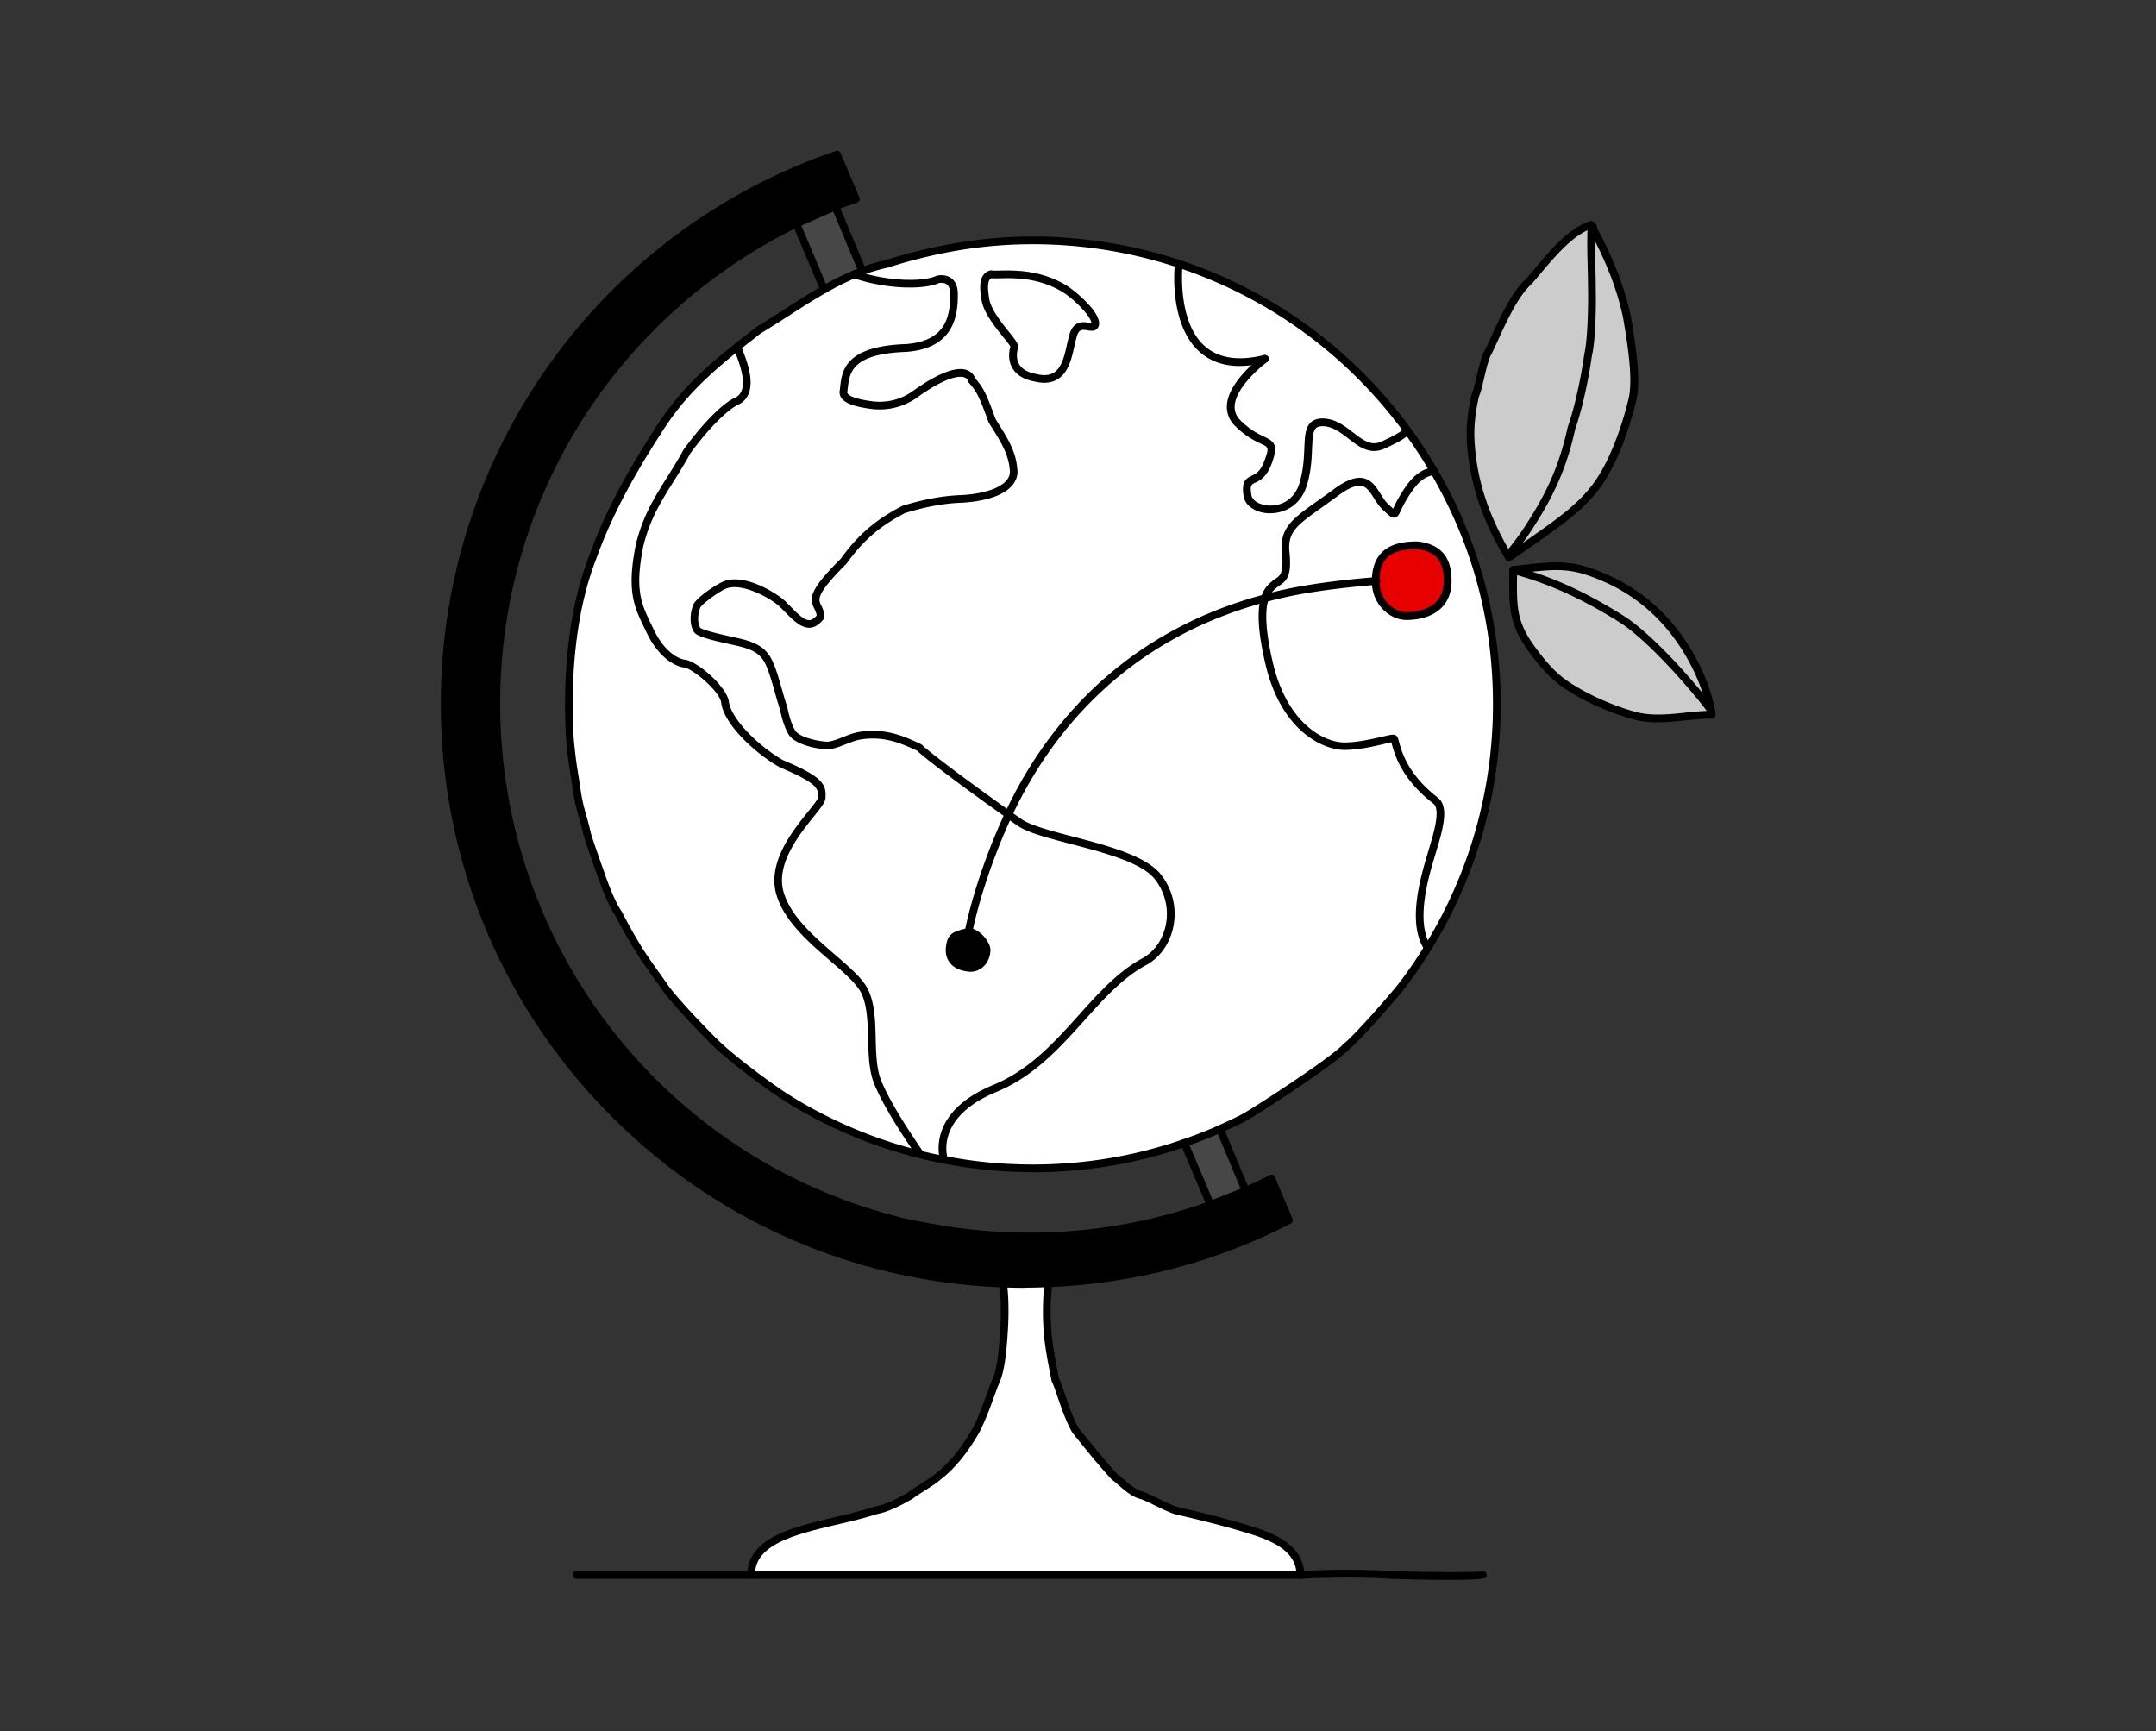 <svg xmlns="http://www.w3.org/2000/svg" viewBox="0 0 279 224"><rect x="0" y="0" width="279" height="224" fill="#333333" stroke="none"/><path fill="none" d="M0 0h279v224H0z"/><path fill="#ccc" d="M215.03 79.88c2.97 3.09 5.54 7.63 6.37 11.93h-.04c-1.31-1.86-7.39-9.11-11.53-11.73-6.64-4.18-11.22-5.57-14.01-6.33 5.41-.58 7.23-.98 11.76.99 2.84 1.22 5.29 2.91 7.44 5.14zM206.18 29.69c1.86 3.52 3.39 6.99 4.31 11.15.93 5.2 1.26 8.8.72 10.95-.53 2.18-1.92 7.23-4.44 10.81-2.35 3.35-5.94 5.59-10.83 9.04l-.28-.4c.96-1.15 1.82-2.43 2.61-3.67 1.26-1.98 2.29-3.88 3.13-5.87s1.48-4.07 1.98-6.37c.69-1.86 1.58-5.49 2.15-9.46.46-1.88.53-6.74.49-8.02-.03-3.82-.16-5.13-.08-8.04h.01c.08.12.16-1.05.23-.12z"/><path fill="#ccc" d="M205.94 29.81c-.08 2.91.05 4.22.08 8.04.04 1.28-.03 6.14-.49 8.02-.57 3.97-1.46 7.6-2.15 9.46-.5 2.3-1.14 4.38-1.98 6.37s-1.87 3.89-3.13 5.87c-.79 1.24-1.65 2.52-2.61 3.67l.28.4c-.22.15-.44.31-.67.47-2.93-4.85-4.73-9.82-4.96-15.4-.07-1.83.19-3.72.61-5.6.43-.79 1.02-4.64 1.62-5.48 1.26-2.55 3.08-7.27 5.34-9.26 2.26-2.62 4.96-6.27 7.99-7.29.03.49.06.68.08.72h-.01zM221.36 91.83h.04c.05.21.09.44.12.66-3.22 0-6.7.99-9.94.13-3.04-.81-6.81-2.47-9.33-4.31-1.56-1.14-2.8-2.66-3.94-4.2-2.62-3.57-2.55-5.53-2.48-10.35 2.78.76 7.36 2.15 14.01 6.33 4.14 2.62 10.22 9.87 11.53 11.74z"/><path fill="#e60000" d="M178.02 75.15c.03-3.46 1.97-4.59 5.4-4.59 3.56.4 3.92 2.83 3.92 4.66 0 3.33-2.71 4.46-5.29 4.5-1.87.03-4.03-1.75-4.03-4.5v-.07z"/><path fill="#fff" d="M178.02 75.15v.07c0 2.75 2.16 4.53 4.03 4.5 2.58-.04 5.29-1.17 5.29-4.5 0-1.83-.36-4.26-3.92-4.66-3.43 0-5.37 1.13-5.4 4.59zm7.56-14.2c5.16 8.86 8.12 19.18 8.12 30.18 0 11.54-3.26 22.34-8.92 31.49l-.03-.02c-2.03-3.1-.55-8.56.29-11.41.83-2.84 2.16-6.52.75-7.61-5.16-3.98-5.06-7.91-5.43-8.04-.36-.13-3.61 1-6.38 1s-7.78-2.51-9.71-10.65c-1.1-4.67-1.02-7.11-.57-8.49.32-1.03.85-1.46 1.24-1.79.67-.54 1.3-.68 1.47-1.99.07-.52.07-1.22-.03-2.19-.34-3.44 1.91-4.28 6.51-7.7 4.62-3.42 4.71.39 6.46 1.93 1.74 1.54.57 1.05 3-2.44 1.16-1.65 2.3-2.16 3.19-2.23l.04-.02z"/><path fill="#fff" d="M185.79 103.58c1.41 1.09.08 4.77-.75 7.61-.84 2.85-2.32 8.31-.29 11.41l.03.02a58.895 58.895 0 0 1-3.31 4.83c-1.1 1.44-5.98 7.02-7.31 8-1.33 1.61-11.76 8.43-13.39 9.25-.96.48-1.93.94-2.91 1.37-1.5.67-3.04 1.27-4.6 1.8a59.668 59.668 0 0 1-19.6 3.28c-3.94 0-7.79-.38-11.51-1.12-.13-.42-1.7-5.79 6.59-9.22 8.64-3.58 12.44-12.67 19.3-16.38 3.49-1.88 4.77-7.17 1.8-10.98-2.96-3.8-14.81-4.91-17.88-7.03-.41-.28-.91-.63-1.47-1.04 4.83-10.37 14.43-22.99 33.2-28-.45 1.38-.53 3.82.57 8.49 1.93 8.14 6.95 10.65 9.71 10.65s6.02-1.13 6.38-1c.37.13.27 4.06 5.43 8.04z"/><path fill="#fff" d="M114.68 34.16c5.96-1.88 12.34-3.06 18.98-3.06s12.95 1.07 18.9 3.03l-.02.06s-1.74 15.39 11.13 12.25c-.28.21-5.34 4.02-4.27 7.13.14.42.38.82.77 1.2 3.35 3.32 5.17 1.51 3.94 4.95-1.23 3.46-3.17 1.25-2.69 4.41.34 2.22 5.84 3.02 7.2-1.51 1.36-4.53-.39-8.11 2.68-7.96 3.07.17 4.72 4.26 7.64 2.93 2.91-1.31 3.1-1.85 3.1-1.85l.08-.06c1.23 1.69 2.39 3.45 3.45 5.27l-.04.02c-.89.07-2.03.58-3.19 2.23-2.43 3.49-1.26 3.98-3 2.44-1.75-1.54-1.84-5.35-6.46-1.93-4.6 3.42-6.85 4.26-6.51 7.7.1.97.1 1.67.03 2.19-.17 1.31-.8 1.45-1.47 1.99-.39.33-.92.76-1.24 1.79-18.78 5.01-28.37 17.63-33.2 28-.11-.08-.23-.16-.35-.25-1.57-1.11-3.54-2.54-5.41-3.91-2.64-1.96-5.06-3.8-5.77-4.51-1.45-.62-4.24-2.23-8.03-1.46-1.18.29-2.38.98-3.53 1.18-.71.13-4.16-.38-4.93-1.69-.41-.7-.76-1.7-1.04-3.06-.78-2.44-1.11-4.1-1.79-5.69-.96-2.4-2.98-2.65-5.74-3.27-.62-.14-3.35-.73-3.66-1.2-.5-.78-.45-2.07-.04-3.09.25-.64 2.85-2.5 3.81-2.8 2.51-.79 6.42 1.67 7.28 2.53 2.09 2.1 3.3 3.63 4.9 1.67.01-2.17-2.72-1.55 2.98-7.2 2.84-4.01 5.67-5.57 7.75-6.7 2.16-.65 4.76-1.29 7.57-1.37 4.77-.3 7.03-1.94 6.65-3.94-.18-2.24-1.48-4.12-2.76-6.17-1.28-3.55-1.59-4.04-2.64-5.26-.18-.72-1.45-2.36-7.33 1.84a7.895 7.895 0 0 1-5.77 1.38c-1.96-.28-3.66-.76-3.47-1.79.29-2.09.04-5.32 8.12-5.58 5.47-.43 6.24-3.86 6.16-7.16-.02-.17-.01-2.03-2.06-1.72-2.08.95-7.03.7-10.83-.65.34-.15.69-.29 1.04-.42 1-.38 2.03-.69 3.09-.92zm27.05 7.78c.17-1.17-2.59-3.74-4.02-4.6-4.18-2.52-8.45-1.64-9.46-1.85-1 .31-1 1.54-.75 3.1.25 2.38 3.66 5.47 3.77 6.27 0 .03-1.21 3.32 2.76 4.03 4.1.98 4.18-3.34 4.77-5.19.59-2.81 2.76-.61 2.93-1.76z"/><path fill="#fff" d="M163.67 46.44c-12.87 3.13-11.13-12.25-11.13-12.25l.02-.06a60.21 60.21 0 0 1 29.57 21.56l-.08.06s-.19.54-3.1 1.85c-2.92 1.33-4.57-2.76-7.64-2.93-3.07-.15-1.32 3.43-2.68 7.96-1.36 4.53-6.86 3.73-7.2 1.51-.48-3.16 1.46-.95 2.69-4.41 1.23-3.44-.59-1.63-3.94-4.95-.39-.38-.63-.78-.77-1.2-1.07-3.11 3.99-6.92 4.27-7.13z"/><path d="M164.51 152.52l2.28 5.38c-9.41 4.83-19.97 7.72-31.16 8.16h-.04c-.99.04-1.98.07-2.99.07-.92 0-1.84-.02-2.77-.06-40.18-1.46-72.29-34.48-72.29-75.02 0-32.95 21.23-60.95 50.78-71.06l2.43 5.73h-.01c-.89.3-1.77.63-2.64.97-.86.34-1.71.69-2.55 1.06-.85.37-1.67.75-2.5 1.16-1.24.6-2.45 1.24-3.64 1.92-1.2.67-2.37 1.37-3.52 2.12-.77.49-1.53 1-2.26 1.53-.75.52-1.49 1.05-2.21 1.61-.73.54-1.44 1.11-2.14 1.69-15.3 12.66-25.04 31.78-25.04 53.2 0 32.33 22.25 59.53 52.27 67.02 1.17.29 2.34.5 3.54.72 4.26.83 8.67 1.26 13.19 1.26 8.22 0 16.11-1.44 23.42-4.08l.22-.08c1.38-.49 2.73-1.03 4.06-1.62l.04-.02.23-.09c1.12-.5 2.22-1.03 3.31-1.58z"/><path fill="#474747" d="M161.2 154.09l-.23.1c.08-.03.15-.06.23-.1z"/><path fill="#474747" d="M161.2 154.09c-.08.04-.15.07-.23.1l-.04.02-4.06 1.62c-.07.04-.14.06-.22.08l-3.39-8.02c1.56-.53 3.1-1.13 4.6-1.8l3.34 8z"/><path fill="#474747" d="M156.87 155.83l-.22.09c.08-.03.15-.05.22-.09z"/><path fill="#fff" d="M137.71 37.34c1.43.86 4.19 3.43 4.02 4.6-.17 1.15-2.34-1.05-2.93 1.76-.59 1.85-.67 6.17-4.77 5.19-3.97-.71-2.76-4-2.76-4.03-.11-.8-3.52-3.89-3.77-6.27-.25-1.56-.25-2.79.75-3.1 1.01.21 5.28-.67 9.46 1.85zM129.83 166.33v-.25c.93.04 1.85.06 2.77.06 1.01 0 2-.03 2.99-.07l.02.5c-.07.7-.26 2.94-.04 5.9.14 1.55.43 3.28.99 6.05.56 1.11 1.4 4.46 2.62 6.57 1.22 1.49 2.83 3.55 4.95 5.91 1.06.79 2.25 2.14 3.58 2.47 1.33.46 2.8 1.41 4.43 1.97 3.3.75 7.32 1.74 10.53 2.8 3.2 1.09 5.58 2.64 5.59 5.54H97.2c.01-2.9 2.39-4.45 5.6-5.54 3.2-1.09 7.22-1.73 10.52-2.8 1.63-.32 3.1-1.14 4.43-1.89 1.33-1 2.52-1.56 3.58-2.45 2.12-1.62 3.73-3.89 4.95-6.01 1.22-2.37 2.06-5.23 2.62-6.48.56-1.23.85-3.75.99-6.14.27-3.61-.07-6.14-.07-6.14z"/><path d="M125.34 120.57c1.29.13 2.33 1.68 2.33 2.33 0 1.29-.96 2.49-2.33 2.33-1.95-.24-2.78-1.36-2.33-3.19.24-.99.9-1.09 2.33-1.47z"/><path fill="#fff" d="M128.74 140.83c-8.29 3.43-6.72 8.8-6.59 9.22-1.04-.19-2.06-.41-3.07-.67v-.02c-.89-1.34-4.13-5.97-5.48-9.32-1.34-3.35-.11-8.48-1.68-11.72-1.55-3.23-9.26-7.14-10.94-12.61-1.67-5.47 5.25-11.05 5.37-12.39.11-1.34.11-2.23-5.25-4.47-3.24-1.86-7.04-5.55-7.26-8.03-.44-1.88-4.12-4.87-5.35-4.92-.62-.08-2.66-.84-4.24-4.02-1.58-3.26-2.7-5.01-1.47-11.22 1.23-5.11 3.69-7.71 6.18-12.24 2.5-3.41 5.04-5.89 6.44-6.47 2.79-1.46.05-6.54.05-7.03v-.02c.9-.72 1.82-1.44 2.77-2.18 2.76-1.65 5.52-3.59 8.43-5.24 1.26-.72 2.57-1.39 3.91-1.94 3.8 1.35 8.75 1.6 10.83.65 2.05-.31 2.04 1.55 2.06 1.72.08 3.3-.69 6.73-6.16 7.16-8.08.26-7.83 3.49-8.12 5.58-.19 1.03 1.51 1.51 3.47 1.79 2.03.3 4.1-.18 5.77-1.38 5.88-4.2 7.15-2.56 7.33-1.84 1.05 1.22 1.36 1.71 2.64 5.26 1.28 2.05 2.58 3.93 2.76 6.17.38 2-1.88 3.64-6.65 3.94-2.81.08-5.41.72-7.57 1.37-2.08 1.13-4.91 2.69-7.75 6.7-5.7 5.65-2.97 5.03-2.98 7.2-1.6 1.96-2.81.43-4.9-1.67-.86-.86-4.77-3.32-7.28-2.53-.96.3-3.56 2.16-3.81 2.8-.41 1.02-.46 2.31.04 3.09.31.47 3.04 1.06 3.66 1.2 2.76.62 4.78.87 5.74 3.27.68 1.59 1.01 3.25 1.79 5.69.28 1.36.63 2.36 1.04 3.06.77 1.31 4.22 1.82 4.93 1.69 1.15-.2 2.35-.89 3.53-1.18 3.79-.77 6.58.84 8.03 1.46.71.71 3.13 2.55 5.77 4.51 1.87 1.37 3.84 2.8 5.41 3.91.12.09.24.17.35.25.56.41 1.06.76 1.47 1.04 3.07 2.12 14.92 3.23 17.88 7.03 2.97 3.81 1.69 9.1-1.8 10.98-6.85 3.7-10.65 12.79-19.3 16.38zm-3.4-20.26c-1.43.38-2.09.48-2.33 1.47-.45 1.83.38 2.95 2.33 3.19 1.37.16 2.33-1.04 2.33-2.33 0-.65-1.04-2.2-2.33-2.33z"/><path fill="#fff" d="M119.07 149.38a59.66 59.66 0 0 1-17.27-7.34c-1.54-.97-5.79-4-8.64-6.57-1.25-1.13-6.21-6.26-7.3-8-1.1-1.58-2.13-2.93-3.1-4.47-.96-1.54-1.86-3.12-2.68-4.75-.83-1.2-1.58-3.07-2.26-5.01-.68-1.92-1.28-3.61-1.8-5.24-.52-2.32-.96-3.21-1.31-5.44-.36-2.42-.63-3.72-.81-5.62-.18-1.39-.27-3.82-.27-5.78 0-7.33 1.07-13.87 3.06-18.98 1.98-5.54 4.88-10.88 8.52-16.49 2.94-4.68 6.37-7.74 10.21-10.81v.02c.01.49 2.75 5.57-.04 7.03-1.4.58-3.94 3.06-6.44 6.47-2.49 4.53-4.95 7.13-6.18 12.24-1.23 6.21-.11 7.96 1.47 11.22 1.58 3.18 3.62 3.94 4.24 4.02 1.23.05 4.91 3.04 5.35 4.92.22 2.48 4.02 6.17 7.26 8.03 5.36 2.24 5.36 3.13 5.25 4.47-.12 1.34-7.04 6.92-5.37 12.39 1.68 5.47 9.39 9.38 10.94 12.61 1.57 3.24.34 8.37 1.68 11.72 1.35 3.35 4.59 7.98 5.48 9.32v.02z"/><path fill="#474747" d="M110.55 35.5c-1.34.55-2.65 1.22-3.91 1.94l-3.59-8.51 5.05-2.22 3.49 8.37c-.35.13-.7.27-1.04.42z"/><path fill="#fff" d="M105.55 27.76c.84-.37 1.69-.72 2.55-1.06l-5.05 2.22c.83-.41 1.65-.79 2.5-1.16z"/><g><path d="M187.68 204.43c-3.43 0-7.56-.14-7.62-.14-5.82-.38-11.7 0-11.75 0H74.6c-.28 0-.5-.22-.5-.5s.22-.5.5-.5h93.68s5.97-.39 11.84 0c5.72.2 10.86.15 11.56.04.3-.14.71.1.71.45 0 .14-.06.27-.16.37-.22.21-2.22.27-4.54.27zM132.6 166.64c-.93 0-1.85-.02-2.79-.06-19.59-.71-37.9-8.88-51.55-23.01-13.68-14.16-21.22-32.81-21.22-52.51 0-32.33 20.54-61.08 51.12-71.53.25-.08.52.04.62.28l2.43 5.73c.07.15.05.33-.04.47-.07.11-.19.18-.31.21-.87.29-1.73.62-2.58.95-.85.34-1.7.68-2.53 1.05-.86.37-1.67.75-2.48 1.15-1.2.58-2.42 1.22-3.62 1.91-1.26.7-2.4 1.39-3.5 2.11-.83.53-1.56 1.02-2.24 1.52-.88.61-1.58 1.12-2.2 1.6-.64.48-1.32 1.01-2.13 1.68-15.8 13.08-24.86 32.33-24.86 52.82 0 31.56 21.34 58.92 51.89 66.53 1.1.27 2.18.47 3.33.68l.18.03c4.27.83 8.67 1.25 13.1 1.25 7.98 0 15.81-1.36 23.25-4.05l.22-.08c1.35-.48 2.7-1.02 4.03-1.61.25-.11.55 0 .66.25.11.25 0 .55-.25.66-1.35.6-2.73 1.15-4.1 1.63-.04.03-.16.07-.27.09-7.5 2.71-15.44 4.1-23.54 4.1-4.49 0-8.95-.43-13.28-1.27l-.17-.03c-1.16-.21-2.26-.41-3.39-.69-31-7.73-52.65-35.48-52.65-67.5 0-20.78 9.19-40.32 25.22-53.58.83-.69 1.51-1.23 2.16-1.71.63-.49 1.33-1 2.22-1.62.69-.5 1.43-1 2.28-1.54 1.11-.72 2.27-1.42 3.55-2.14 1.21-.69 2.45-1.34 3.67-1.93.82-.41 1.65-.79 2.52-1.17.84-.37 1.7-.72 2.57-1.07.82-.32 1.52-.58 2.16-.81l-2.04-4.81c-29.93 10.44-50 38.68-50 70.43 0 19.44 7.44 37.84 20.94 51.81 13.47 13.94 31.53 22 50.87 22.7 1.94.08 3.84.07 5.72 0 10.78-.42 21.05-3.08 30.58-7.9l-2.1-4.95c-.11-.25.01-.55.27-.66.25-.11.55 0 .66.26l2.28 5.38c.1.24 0 .52-.23.64-9.78 5.02-20.33 7.78-31.37 8.22-1.04.04-2.03.07-3.05.07z"/><path d="M160.97 154.69a.501.501 0 0 1-.17-.97c.06-.02.12-.05.18-.08 1.02-.45 2.09-.96 3.31-1.57.25-.12.55-.03.67.22s.03.55-.22.67c-1.23.62-2.32 1.14-3.34 1.58-.07.04-.16.08-.26.11-.06.02-.11.03-.17.03zM168.27 204.29c-.28 0-.5-.22-.5-.5 0-2.27-1.63-3.84-5.25-5.07-2.61-.86-6.14-1.8-10.48-2.79-.94-.32-1.76-.73-2.56-1.12-.68-.34-1.33-.66-1.93-.86-1.03-.25-1.98-1.07-2.82-1.8-.31-.27-.61-.53-.9-.74-1.76-1.94-3.12-3.63-4.22-4.99l-.82-1.01c-.83-1.43-1.45-3.25-1.95-4.71-.29-.84-.53-1.57-.73-1.95a.284.284 0 0 1-.04-.13c-.58-2.87-.86-4.58-1-6.11-.22-2.9-.04-5.16.04-6l.03-.25a.5.5 0 0 1 .56-.44c.27.03.47.28.44.56l-.03.24c-.08.8-.25 2.99-.04 5.8.13 1.46.4 3.13.97 5.93.22.45.47 1.18.75 2.02.48 1.42 1.09 3.19 1.83 4.47l.78.95c1.09 1.35 2.45 3.03 4.11 4.88.23.16.55.44.88.72.79.68 1.61 1.39 2.45 1.6.7.24 1.37.57 2.08.93.77.38 1.56.77 2.39 1.06 4.32.98 7.88 1.92 10.53 2.8 2.54.87 5.92 2.43 5.94 6.02 0 .28-.22.5-.5.5zM97.2 204.3c-.28 0-.5-.21-.5-.49.01-3.61 3.4-5.17 5.94-6.04 1.68-.57 3.6-1.03 5.46-1.47 1.72-.41 3.5-.83 5.07-1.34 1.63-.32 3.07-1.14 4.34-1.85.57-.44 1.16-.81 1.73-1.16.63-.4 1.23-.78 1.78-1.23 1.76-1.34 3.33-3.26 4.84-5.88.76-1.49 1.38-3.2 1.88-4.57.27-.76.51-1.41.72-1.87.45-.99.78-3.05.95-5.97.26-3.52-.06-6.02-.07-6.05-.04-.27.16-.53.43-.56.27-.04.53.16.56.43.01.11.34 2.62.07 6.25-.18 3.08-.53 5.2-1.03 6.31-.19.42-.42 1.06-.69 1.8-.51 1.4-1.14 3.14-1.94 4.71-1.58 2.76-3.25 4.77-5.09 6.18-.58.49-1.21.88-1.87 1.3-.55.35-1.12.71-1.72 1.15-1.32.75-2.9 1.64-4.64 1.98-1.55.51-3.35.93-5.09 1.34-1.84.43-3.73.88-5.37 1.44-3.63 1.23-5.26 2.8-5.26 5.07 0 .28-.22.51-.5.51zM125.34 121.07h-.09a.499.499 0 0 1-.4-.58c.01-.06 1.18-6.39 4.84-14.52.11-.25.23-.51.35-.77 4.69-10.07 14.31-23.15 33.53-28.27.81-.23 1.71-.45 2.73-.67 4.6-1.01 10.54-1.49 11.68-1.58.1-.01.16 0 .16-.01.27 0 .5.23.49.5 0 .27-.22.49-.49.5-1.22.09-7.1.58-11.63 1.57-1 .22-1.88.43-2.68.66-18.85 5.03-28.29 17.86-32.89 27.73-.12.26-.24.51-.35.76-3.6 8.02-4.76 14.23-4.77 14.29-.04.24-.25.41-.49.41zM195.26 72.63s-.07 0-.1-.01a.476.476 0 0 1-.32-.23c-3.17-5.25-4.81-10.36-5.03-15.63-.06-1.69.14-3.57.62-5.73 0-.04.03-.09.05-.13.16-.29.39-1.29.6-2.17.4-1.7.69-2.85 1.06-3.37.22-.45.5-1.06.8-1.72 1.22-2.66 2.74-5.98 4.62-7.63.27-.33.61-.72.95-1.13 2.1-2.51 4.49-5.35 7.22-6.26.15-.05.31-.03.44.06.07.05.13.11.17.19.27.11.33.42.35.68 1.57 2.98 3.3 6.64 4.31 11.19 1.03 5.75 1.24 9.09.72 11.18-.63 2.6-2.06 7.49-4.52 10.98-2.09 2.98-5.17 5.12-9.07 7.84-.61.42-1.24.86-1.89 1.32l-.67.47c-.08.06-.18.09-.29.09zm.67-.97zm-4.55-20.36c-.45 2.05-.65 3.82-.58 5.41.21 5.02 1.68 9.7 4.62 14.7l.23-.16c.65-.46 1.28-.9 1.89-1.33 3.97-2.77 6.83-4.77 8.82-7.6 2.36-3.36 3.75-8.11 4.37-10.65.48-1.92.26-5.24-.73-10.75-.94-4.26-2.56-7.75-4.05-10.61a.5.5 0 0 1-.41-.23c-.04-.08-.07-.15-.1-.29-2.24 1.03-4.32 3.51-6.18 5.72-.34.41-.68.81-1 1.18-1.77 1.56-3.24 4.77-4.42 7.35-.31.67-.59 1.29-.85 1.81-.32.46-.68 1.98-.94 3.08-.28 1.18-.46 1.94-.66 2.35z"/><path d="M195.65 71.76a.49.49 0 0 1-.32-.12.494.494 0 0 1-.06-.7c1-1.2 1.9-2.56 2.57-3.62 1.29-2.02 2.3-3.92 3.09-5.8.81-1.93 1.45-3.98 1.95-6.29.65-1.78 1.56-5.33 2.14-9.43.45-1.85.52-6.71.49-7.94-.01-1.51-.04-2.62-.06-3.59-.04-1.51-.07-2.7-.02-4.48 0-.28.27-.51.51-.49.28 0 .49.24.49.51-.05 1.75-.02 2.93.02 4.43.02.98.05 2.09.06 3.6.03 1.09 0 6.11-.5 8.15-.59 4.12-1.52 7.76-2.17 9.52-.49 2.29-1.15 4.41-1.99 6.39-.81 1.93-1.85 3.88-3.17 5.95-.69 1.08-1.61 2.48-2.65 3.72-.1.12-.24.18-.38.18zM214.58 93.47c-1.05 0-2.1-.09-3.13-.37-3.34-.89-7.06-2.61-9.5-4.39-1.65-1.2-2.92-2.78-4.05-4.31-2.68-3.65-2.65-5.78-2.58-10.44v-.22c0-.25.2-.46.45-.49l1.16-.13c4.63-.51 6.55-.72 10.86 1.15 2.92 1.25 5.4 2.97 7.6 5.25 3.2 3.33 5.7 8 6.5 12.19.05.22.09.46.12.7a.5.5 0 0 1-.5.57c-1.09 0-2.19.11-3.36.23-1.18.12-2.39.25-3.59.25zM196.32 74.2c-.07 4.53-.05 6.28 2.39 9.61 1.08 1.46 2.3 2.97 3.83 4.09 2.31 1.68 5.99 3.38 9.17 4.23 2.03.54 4.23.31 6.35.09.94-.1 1.92-.2 2.87-.23l-.02-.07c-.78-4.02-3.17-8.5-6.25-11.7a22.105 22.105 0 0 0-7.28-5.03c-4.07-1.77-5.79-1.58-10.35-1.08l-.72.08z"/><path d="M221.36 92.33c-.16 0-.31-.07-.41-.21-1.29-1.84-7.36-9.06-11.39-11.61-6.14-3.86-10.45-5.34-13.87-6.27a.496.496 0 1 1 .26-.96c3.49.95 7.89 2.46 14.14 6.39 4.22 2.67 10.32 9.94 11.68 11.88.16.23.1.54-.12.7-.09.06-.19.09-.29.09zM164.37 66.42c-.11 0-.22 0-.33-.01-1.65-.12-2.93-1.02-3.11-2.2-.28-1.87.23-2.27 1.06-2.66.53-.25 1.14-.54 1.66-2 .59-1.64.53-1.67-.5-2.15-.77-.36-1.92-.9-3.32-2.28-.43-.42-.72-.87-.89-1.4-1.13-3.28 3.5-6.98 4.45-7.69.31-.23.82 0 .82.39 0 .2-.11.37-.28.45-1.93 1.49-4.78 4.39-4.04 6.53.12.38.34.7.65 1.01 1.28 1.26 2.3 1.74 3.04 2.09 1.39.65 1.84 1.11 1.02 3.39-.66 1.86-1.57 2.29-2.17 2.57-.51.24-.69.32-.49 1.6.11.7 1.03 1.27 2.19 1.35 1.48.11 3.34-.61 4.04-2.93.5-1.67.57-3.24.62-4.5.06-1.49.11-2.66.84-3.33.41-.37.97-.54 1.73-.5 1.51.08 2.69 1 3.74 1.81 1.43 1.11 2.38 1.76 3.68 1.17 2.48-1.12 2.86-1.62 2.87-1.64.09-.26.36-.36.62-.27.26.09.38.42.29.68-.22.61-1.95 1.5-3.37 2.14-1.91.87-3.33-.23-4.7-1.29-.97-.75-1.98-1.53-3.18-1.6-.47-.01-.8.05-1 .24-.42.39-.46 1.38-.52 2.63-.05 1.31-.12 2.95-.66 4.74-.81 2.71-2.98 3.65-4.73 3.65z"/><path d="M160.46 47.36c-2.09 0-3.83-.6-5.2-1.81-4.06-3.58-3.26-11.11-3.22-11.42.03-.27.28-.47.55-.44.27.03.47.28.44.55 0 .07-.78 7.33 2.89 10.56 1.77 1.56 4.34 1.95 7.63 1.15.27-.07.54.1.6.37.07.27-.1.54-.37.6-1.19.29-2.3.43-3.33.43zM184.75 123.11c-.16 0-.32-.08-.42-.23-1.99-3.04-.92-7.92.23-11.83l.29-.98c.68-2.25 1.61-5.33.63-6.09-4.14-3.2-5-6.35-5.37-7.7-.02-.09-.04-.17-.06-.24-.21.05-.6.14-.97.23-1.31.31-3.29.77-5.11.77-2.62 0-8.13-2.31-10.2-11.04-.96-4.09-1.15-6.96-.56-8.76.35-1.14.96-1.65 1.37-2 .18-.15.32-.25.46-.34.47-.33.76-.53.87-1.36.07-.52.06-1.2-.03-2.08-.31-3.14 1.42-4.38 4.57-6.61.64-.46 1.36-.96 2.14-1.54 1.58-1.17 2.79-1.63 3.8-1.44 1.12.21 1.71 1.15 2.27 2.05.31.49.63 1 1.02 1.35.17.15.3.27.42.38.06.06.12.12.18.17.03-.05.05-.11.08-.17.25-.54.67-1.43 1.58-2.73 1.07-1.52 2.27-2.34 3.56-2.44.28-.02.52.18.54.46.02.28-.18.52-.46.54-.98.08-1.93.76-2.82 2.02-.86 1.23-1.25 2.08-1.49 2.58-.23.49-.38.81-.76.89-.38.08-.65-.17-1.09-.57-.11-.1-.25-.23-.41-.37-.5-.44-.86-1.01-1.21-1.56-.5-.79-.92-1.47-1.61-1.6-.69-.13-1.71.29-3.02 1.26-.79.58-1.51 1.1-2.15 1.56-3.12 2.21-4.41 3.13-4.16 5.7.1.96.11 1.71.03 2.31-.16 1.27-.73 1.66-1.29 2.05-.12.08-.24.17-.37.27-.39.33-.81.68-1.08 1.55-.52 1.61-.33 4.38.58 8.23 1.93 8.12 6.88 10.27 9.23 10.27 1.7 0 3.62-.45 4.88-.74 1.08-.25 1.41-.32 1.67-.23.33.12.41.41.55.95.34 1.25 1.14 4.17 5.01 7.17 1.53 1.18.61 4.23-.28 7.17l-.29.98c-.64 2.18-2.34 7.96-.35 11 .15.23.09.54-.14.69-.08.06-.18.08-.27.08zM122.16 150.57c-.2 0-.37-.12-.45-.29-.01-.03-.03-.05-.03-.08-.2-.63-1.67-6.3 6.88-9.83 4.68-1.94 7.92-5.55 11.06-9.04 2.6-2.89 5.05-5.62 8.19-7.32 1.54-.83 2.64-2.39 3.04-4.28.44-2.08-.07-4.25-1.4-5.96-1.68-2.16-6.58-3.44-10.9-4.57-2.99-.79-5.58-1.46-6.87-2.36-.41-.28-.92-.63-1.48-1.05l-.35-.25c-1.56-1.1-3.54-2.54-5.41-3.91-3.29-2.44-5.08-3.84-5.76-4.49-.15-.07-.31-.14-.49-.22-1.49-.68-3.97-1.82-7.16-1.17-.48.12-1.02.33-1.53.53-.66.26-1.34.53-2.02.65-.75.15-4.51-.34-5.45-1.93-.45-.77-.81-1.83-1.1-3.21-.29-.89-.52-1.71-.73-2.46-.33-1.17-.62-2.18-1.03-3.14-.79-1.97-2.36-2.32-4.74-2.84l-.75-.17c-2.87-.64-3.62-1.02-3.87-1.39-.64-1-.51-2.51-.09-3.55.33-.86 3.11-2.77 4.13-3.09 2.88-.91 7 1.87 7.79 2.66l.47.48c1.09 1.11 1.93 1.98 2.63 1.95.29-.01.6-.2.94-.58-.03-.36-.16-.61-.3-.9-.63-1.28-.81-2.28 3.44-6.48 2.88-4.08 5.88-5.71 7.87-6.79.03-.02.06-.03.09-.04 1.85-.56 4.66-1.31 7.7-1.39 2.87-.18 5-.9 5.83-1.97.32-.42.44-.88.35-1.38-.16-1.98-1.23-3.67-2.36-5.47l-.33-.53s-.03-.06-.05-.09c-1.28-3.55-1.56-3.96-2.55-5.11a.53.53 0 0 1-.11-.21c-.03-.12-.13-.35-.46-.47-.49-.18-2.07-.29-6.1 2.59-1.77 1.27-3.95 1.79-6.14 1.47-2.06-.29-3.19-.72-3.67-1.38-.21-.3-.29-.64-.22-1 .02-.12.03-.28.05-.43.24-2.11.61-5.3 8.55-5.56 5.13-.4 5.75-3.59 5.68-6.65-.03-.52-.17-.86-.42-1.06-.22-.18-.56-.25-1-.19-2.27.99-7.34.69-11.14-.66-.03 0-.06-.02-.08-.04a.494.494 0 0 1-.27-.44c0-.35.38-.61.71-.45 3.57 1.26 8.44 1.57 10.43.66.04-.02.09-.03.13-.04.76-.12 1.38.02 1.85.39.47.38.73.96.78 1.75.08 3.13-.53 7.26-6.62 7.74-7.09.23-7.38 2.69-7.61 4.67l-.06.48c-.02.11 0 .18.05.25.2.28.88.67 3 .97 1.93.29 3.85-.17 5.41-1.29 3.25-2.32 5.62-3.24 7.03-2.72.68.25.94.74 1.04 1.04 1.06 1.24 1.41 1.85 2.65 5.29l.3.48c1.2 1.9 2.33 3.7 2.5 5.87.14.73-.05 1.48-.55 2.12-1.04 1.34-3.31 2.15-6.57 2.36-2.92.08-5.62.8-7.41 1.34-2.01 1.09-4.76 2.6-7.54 6.53-4 3.98-3.68 4.63-3.3 5.39.18.37.41.83.41 1.52 0 .12-.04.23-.11.31-.57.7-1.16 1.06-1.79 1.09-1.15.01-2.13-.96-3.39-2.25l-.47-.47c-.89-.89-4.6-3.09-6.78-2.41-.92.29-3.28 2.04-3.5 2.51-.38.94-.38 2.05 0 2.64.06.05.55.35 3.25.96l.75.17c2.5.54 4.47.98 5.45 3.43.43 1 .72 2.04 1.07 3.25.21.74.44 1.55.74 2.48.27 1.31.6 2.29 1 2.96.62 1.05 3.83 1.57 4.41 1.45.58-.1 1.18-.34 1.82-.59.55-.22 1.11-.44 1.68-.58 3.53-.72 6.2.51 7.8 1.24.2.09.39.18.55.25.06.03.11.06.16.11.85.85 4.51 3.57 5.72 4.46 1.87 1.37 3.83 2.8 5.4 3.91l.36.25c.56.41 1.05.75 1.46 1.03 1.15.79 3.78 1.48 6.56 2.21 4.47 1.17 9.54 2.5 11.43 4.93a8.243 8.243 0 0 1 1.59 6.78c-.46 2.18-1.75 3.99-3.55 4.95-2.98 1.61-5.38 4.28-7.92 7.1-3.21 3.57-6.53 7.27-11.42 9.29-7.61 3.15-6.51 7.92-6.31 8.58.03.06.04.13.04.2 0 .28-.22.5-.5.5z"/><path d="M119.07 149.86c-.16 0-.32-.08-.42-.22l-.38-.57c-1.28-1.89-3.93-5.82-5.15-8.85-.68-1.69-.73-3.78-.78-5.81-.06-2.11-.11-4.29-.88-5.89-.59-1.22-2.25-2.66-4.01-4.18-2.78-2.4-5.93-5.12-6.96-8.51-1.27-4.17 2.07-8.31 4.06-10.78.56-.69 1.25-1.55 1.29-1.81.09-1.1.15-1.83-4.95-3.96-3.48-2-7.33-5.78-7.57-8.45-.38-1.59-3.83-4.42-4.87-4.47-1.03-.13-3.12-1.18-4.67-4.3l-.27-.56c-1.47-2.99-2.43-4.97-1.24-10.99.89-3.7 2.37-6.05 4.07-8.78.7-1.12 1.43-2.28 2.16-3.61 2.52-3.44 5.13-6.05 6.69-6.69 1.82-.96.56-4.25.02-5.66-.21-.54-.28-.73-.28-.91 0-.28.22-.5.5-.5s.48.21.5.46c.02.11.11.31.21.58.64 1.66 2.12 5.54-.53 6.93-1.15.48-3.58 2.65-6.27 6.33-.71 1.3-1.44 2.47-2.15 3.6-1.66 2.65-3.1 4.94-3.95 8.46-1.12 5.67-.26 7.42 1.16 10.33l.27.56c1.7 3.43 3.83 3.74 3.86 3.74 1.51.06 5.31 3.29 5.77 5.3.21 2.32 3.87 5.9 7.02 7.71 5.17 2.15 5.65 3.16 5.5 4.95-.05.51-.52 1.12-1.51 2.35-1.87 2.32-5 6.2-3.88 9.86.95 3.11 3.99 5.73 6.66 8.04 1.92 1.66 3.58 3.09 4.25 4.5.87 1.79.93 4.08.98 6.29.05 1.94.1 3.94.71 5.46 1.18 2.92 3.89 6.94 5.05 8.66l.39.58c.15.23.09.54-.14.69a.46.46 0 0 1-.28.08zM95.93 44.88zM135.14 49.53c-.38 0-.79-.05-1.23-.16-1.35-.24-2.33-.81-2.87-1.69-.66-1.08-.45-2.29-.29-2.85-.09-.17-.59-.79-.99-1.29-1.1-1.37-2.59-3.24-2.77-4.91-.16-1-.5-3.13 1.1-3.63a.53.53 0 0 1 .25-.01c.18.04.58.03 1.06.02 1.82-.03 5.21-.12 8.56 1.9 1.11.67 4.5 3.47 4.26 5.1-.04.27-.16.48-.35.62-.33.24-.73.18-1.12.11-.73-.11-1.2-.19-1.47 1.06-.11.35-.19.72-.28 1.12-.32 1.46-.73 3.27-2.12 4.14-.5.31-1.09.47-1.75.47zM128.3 36c-.35.16-.61.65-.31 2.51.15 1.4 1.54 3.14 2.56 4.41.78.97 1.16 1.46 1.21 1.87 0 .07 0 .17-.02.24-.09.29-.34 1.3.16 2.13.38.62 1.13 1.04 2.22 1.24.96.23 1.68.17 2.25-.18 1.04-.65 1.39-2.23 1.67-3.51.1-.43.19-.83.29-1.16.45-2.14 1.9-1.9 2.59-1.79.1.02.23.04.32.04-.05-.87-2.28-3.14-3.78-4.04-3.1-1.87-6.3-1.79-8.02-1.75-.48.01-.86.02-1.13-.01z"/><path d="M157.86 146.59a.5.5 0 0 1-.46-.3c-.11-.25 0-.55.26-.66.92-.41 1.9-.86 2.89-1.36 1.53-.78 11.96-7.6 13.22-9.12.03-.03.06-.06.09-.08 1.26-.93 6.11-6.46 7.21-7.9a56.26 56.26 0 0 0 3.28-4.79c5.79-9.36 8.85-20.16 8.85-31.23s-2.79-20.88-8.06-29.93a62.335 62.335 0 0 0-3.42-5.23c-7.38-10.07-17.52-17.46-29.32-21.38-6.04-1.99-12.35-3.01-18.74-3.01s-12.44 1.02-18.83 3.04c-1.06.23-2.07.53-3.06.91-.26.1-.55-.03-.64-.29-.1-.26.03-.55.29-.65 1.04-.39 2.1-.71 3.16-.94 6.44-2.04 12.88-3.07 19.08-3.07s12.91 1.03 19.05 3.06c12.01 3.99 22.32 11.5 29.82 21.74 1.27 1.75 2.44 3.54 3.48 5.32 5.36 9.2 8.19 19.72 8.19 30.43 0 11.26-3.11 22.24-9 31.75a59.904 59.904 0 0 1-3.34 4.87c-1.02 1.34-5.86 6.92-7.37 8.07-1.6 1.83-12.04 8.59-13.5 9.33-1.01.51-2 .97-2.94 1.38-.07.03-.13.04-.2.04zM133.66 151.67c-3.93 0-7.84-.38-11.61-1.13-1.08-.2-2.09-.42-3.1-.68a60.064 60.064 0 0 1-17.41-7.4c-1.53-.96-5.79-3.99-8.71-6.62-1.31-1.18-6.26-6.3-7.39-8.11a76.8 76.8 0 0 0-1.04-1.46c-.72-1.01-1.4-1.96-2.06-3.01a62.347 62.347 0 0 1-2.71-4.79c-.7-1-1.41-2.58-2.29-5.07l-.07-.19c-.66-1.87-1.23-3.48-1.74-5.07-.22-.98-.42-1.68-.6-2.33-.27-.94-.52-1.83-.73-3.18-.12-.79-.22-1.45-.32-2.06-.21-1.28-.37-2.29-.49-3.59-.19-1.45-.27-3.97-.27-5.83 0-7.33 1.07-13.96 3.1-19.16 1.83-5.14 4.56-10.41 8.57-16.58 3.12-4.97 6.81-8.13 10.32-10.93.91-.72 1.83-1.44 2.79-2.18 1.22-.74 2.43-1.51 3.59-2.26 1.59-1.02 3.22-2.07 4.9-3.02.24-.14.55-.05.68.19.14.24.05.55-.19.68-1.65.94-3.28 1.98-4.86 3-1.17.75-2.38 1.53-3.57 2.24-.9.71-1.82 1.42-2.73 2.14-4.2 3.36-7.36 6.32-10.1 10.69-3.97 6.11-6.66 11.31-8.48 16.39-1.99 5.1-3.03 11.6-3.03 18.81 0 1.82.08 4.3.27 5.72.12 1.28.28 2.28.48 3.54.1.61.21 1.28.32 2.07.2 1.29.43 2.11.7 3.06.19.67.39 1.38.6 2.34.49 1.53 1.06 3.13 1.72 5l.07.19c.52 1.49 1.32 3.62 2.2 4.89.82 1.62 1.69 3.16 2.69 4.77.65 1.02 1.32 1.96 2.03 2.96.35.48.7.98 1.06 1.49 1.06 1.69 6.02 6.83 7.23 7.92 2.74 2.47 6.97 5.51 8.57 6.52a58.904 58.904 0 0 0 17.12 7.28c.99.25 1.98.47 3.04.66 3.72.74 7.56 1.11 11.43 1.11 6.67 0 13.21-1.09 19.43-3.25.26-.09.55.05.64.31.09.26-.05.55-.31.64-6.33 2.2-12.98 3.31-19.76 3.31z"/><path d="M106.64 37.94c-.05 0-.11 0-.16-.03a.49.49 0 0 1-.3-.28l-3.59-8.51c-.11-.25 0-.54.26-.65l5.05-2.22c.12-.05.26-.06.39 0 .12.05.22.15.28.27l3.49 8.37c.05.12.05.27 0 .39s-.16.22-.28.27c-.34.13-.68.26-1.01.41-1.23.5-2.49 1.13-3.87 1.92-.08.04-.16.07-.25.07zm-2.94-8.75l3.18 7.54c1.23-.68 2.37-1.24 3.48-1.69.18-.08.38-.16.57-.24l-3.1-7.43-4.13 1.82zM156.65 156.42c-.1 0-.19-.03-.28-.08a.507.507 0 0 1-.2-.28l-3.37-7.97a.552.552 0 0 1 0-.4c.06-.13.16-.22.3-.27 1.56-.53 3.1-1.13 4.56-1.78.12-.05.26-.06.39 0 .12.05.23.15.28.27l3.34 8a.515.515 0 0 1-.28.67l-4.54 1.82c-.06.03-.13.04-.19.04zm-2.72-8.24l2.99 7.08 3.63-1.45-2.95-7.07c-1.19.52-2.42 1-3.67 1.44zM125.58 125.74c-.1 0-.2 0-.3-.02-1.15-.14-1.97-.56-2.45-1.26-.46-.66-.56-1.52-.31-2.55.29-1.21 1.13-1.42 2.39-1.75l.3-.08c.06-.02.12-.02.18-.01 1.58.16 2.78 1.98 2.78 2.83s-.36 1.69-.96 2.22c-.46.41-1.03.62-1.63.62zm-.21-4.67l-.21.05c-1.29.34-1.53.44-1.67 1.03-.18.74-.13 1.33.16 1.75.31.45.9.73 1.75.83.54.06.92-.16 1.14-.36.39-.35.63-.9.63-1.48 0-.39-.8-1.66-1.8-1.82zM182 80.22c-1.05 0-2.13-.47-2.97-1.3-.97-.96-1.51-2.27-1.51-3.7.04-4.63 3.39-5.16 5.9-5.16 3.97.44 4.42 3.16 4.42 5.16 0 3.08-2.16 4.95-5.78 5H182zm1.36-9.17c-3.4 0-4.82 1.19-4.85 4.1 0 1.22.43 2.28 1.21 3.05.66.65 1.51.99 2.31 1.02 1.44-.02 4.8-.46 4.8-4 0-1.87-.41-3.82-3.48-4.17z"/></g></svg>